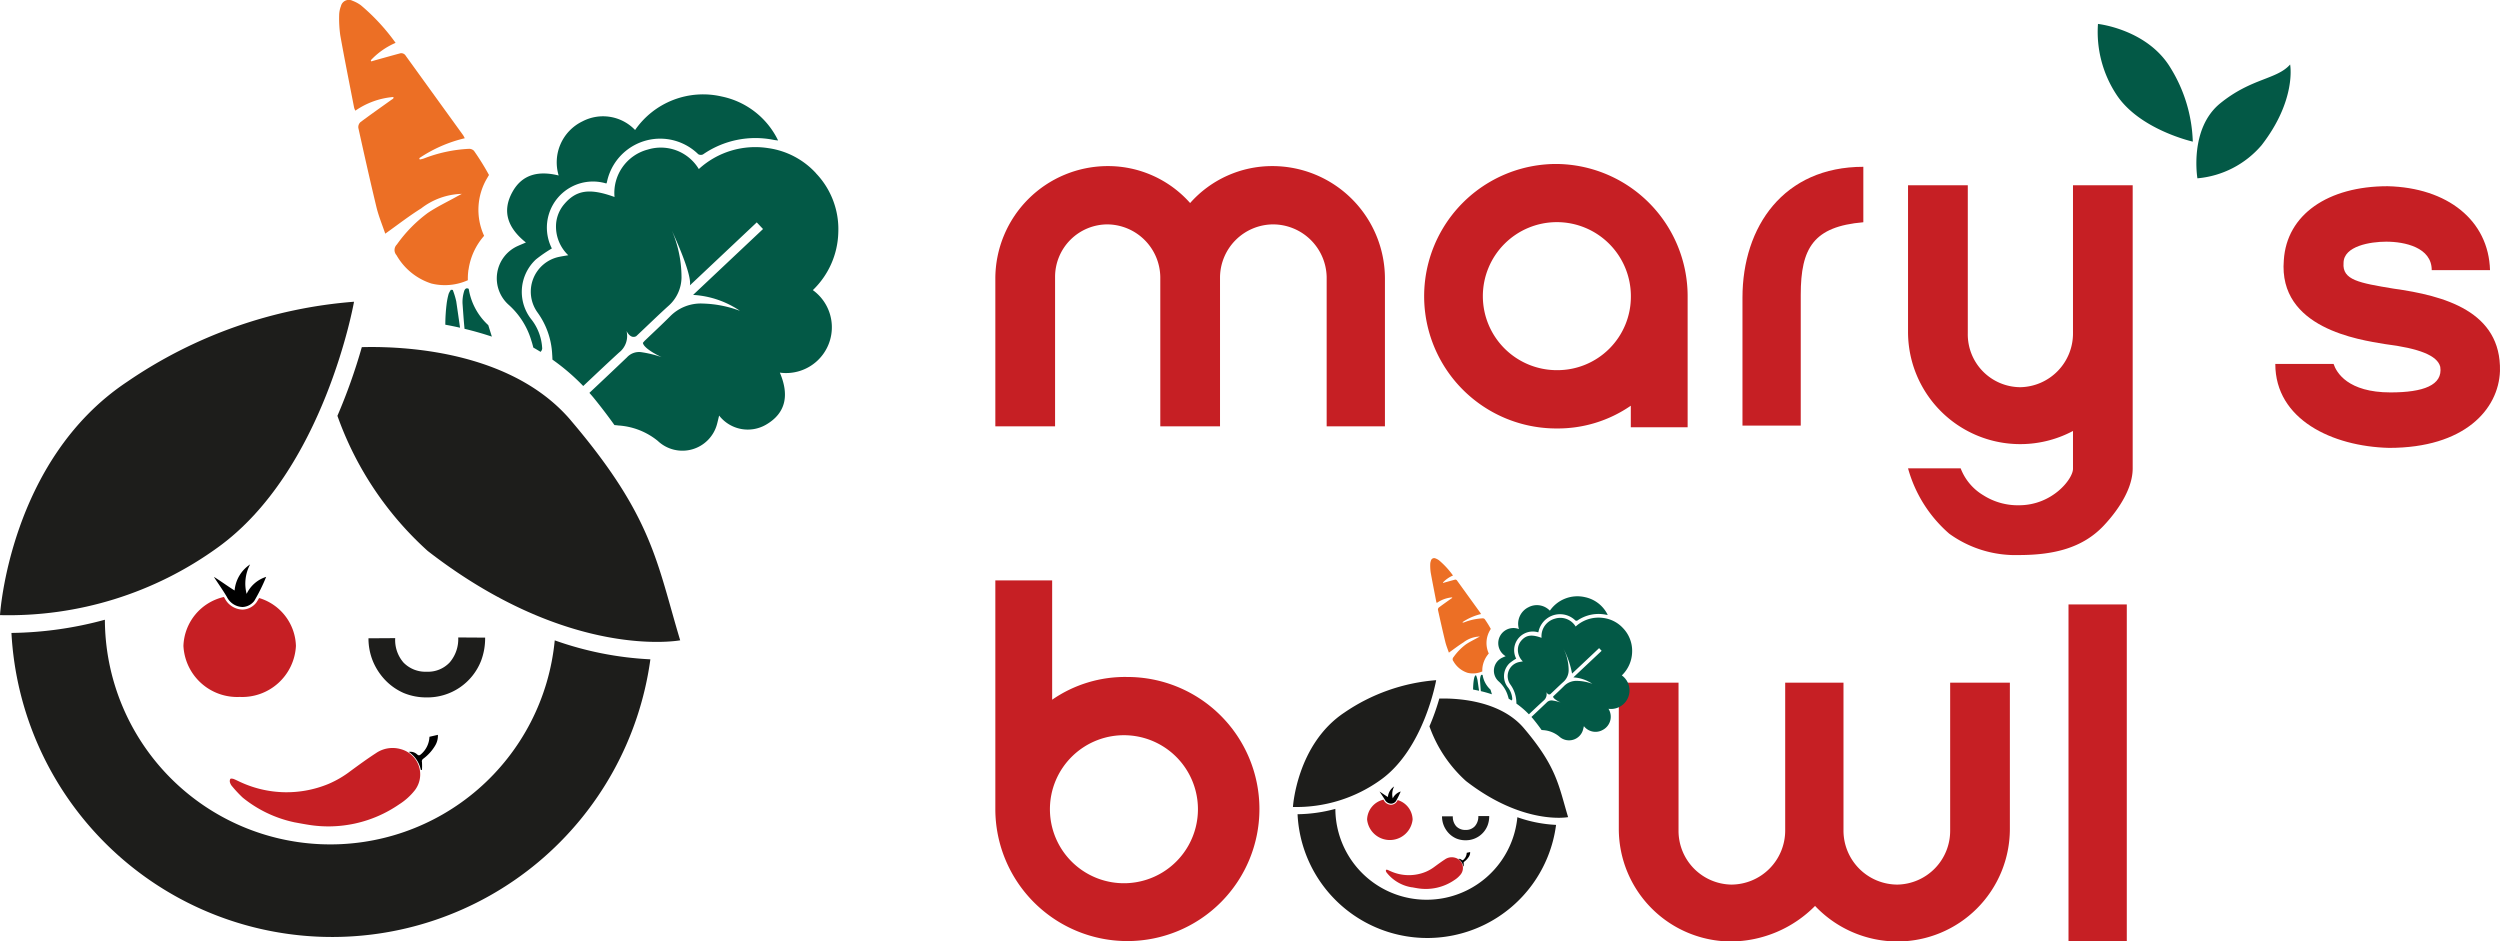 <svg xmlns="http://www.w3.org/2000/svg" id="Layer_1-2" width="179.03" height="67.421" viewBox="0 0 179.03 67.421"><path id="Path_133" data-name="Path 133" d="M146.954,17.21c-3.564.307-4.481,1.835-4.481,5.194v9.369H138.3V22.608c0-5.092,2.953-9.369,8.655-9.369V17.21Z" transform="translate(-13.518 -1.294)" fill="#c61f24"></path><path id="Path_134" data-name="Path 134" d="M122.486,13.014a9.47,9.47,0,0,0,.04,18.941,9.2,9.2,0,0,0,5.308-1.629v1.545h4.07V22.484A9.472,9.472,0,0,0,122.486,13.014Zm.053,14.766a5.3,5.3,0,1,1,5.3-5.3,5.26,5.26,0,0,1-5.3,5.3Z" transform="translate(-11.049 -1.272)" fill="#c61f24"></path><path id="Path_135" data-name="Path 135" d="M95.09,31.818V21.126a3.826,3.826,0,0,1,3.768-3.768h0a3.848,3.848,0,0,1,3.869,3.768V31.818H106.9V21.228a8.062,8.062,0,0,0-8.045-8.045h0a7.849,7.849,0,0,0-5.906,2.646,7.854,7.854,0,0,0-5.907-2.646h0A8.063,8.063,0,0,0,79,21.228V31.818h4.278V21.126a3.759,3.759,0,0,1,3.768-3.768h0a3.826,3.826,0,0,1,3.767,3.768v.1h0V31.818H95.09Z" transform="translate(-7.722 -1.289)" fill="#c61f24"></path><path id="Path_136" data-name="Path 136" d="M180.591,27.51c0,3.972,4.072,5.907,8.147,6.009,5.4,0,7.84-2.75,7.942-5.5.1-4.277-3.973-5.4-7.638-5.907-2.442-.407-3.666-.61-3.564-1.833,0-1.222,1.936-1.527,3.055-1.527,1.323,0,3.26.407,3.26,2.037h4.174c-.1-3.566-3.055-5.907-7.332-6.009-4.277,0-7.23,2.036-7.434,5.295-.406,4.888,5.4,5.7,7.23,6.008,2.445.305,3.768.815,3.973,1.63.2,1.323-1.224,1.833-3.564,1.833-3.055,0-3.871-1.425-4.075-2.037h-4.175Z" transform="translate(-17.652 -1.445)" fill="#c61f24"></path><path id="Path_137" data-name="Path 137" d="M166.513,1.9s3.533.379,5.2,3.154a10.634,10.634,0,0,1,1.59,5.274s-3.836-.858-5.476-3.381A8.161,8.161,0,0,1,166.513,1.9Z" transform="translate(-16.273 -0.186)" fill="#035946"></path><path id="Path_138" data-name="Path 138" d="M174.4,13.27s-.606-3.558,1.64-5.375,4.038-1.691,5-2.776c0,0,.479,2.524-2.044,5.779A6.824,6.824,0,0,1,174.4,13.27Z" transform="translate(-17.039 -0.5)" fill="#035946"></path><path id="Path_139" data-name="Path 139" d="M164.177,72.11V47.974h4.174V72.11Z" transform="translate(-16.047 -4.689)" fill="#c61f24"></path><path id="Path_140" data-name="Path 140" d="M88.441,52.983a9.163,9.163,0,0,0-5.372,1.628V46.066H79V62.453a9.456,9.456,0,1,0,9.441-9.47Zm-.026,14.766a5.3,5.3,0,1,1,0-10.592,5.3,5.3,0,0,1,0,10.592Z" transform="translate(-7.722 -4.503)" fill="#c61f24"></path><path id="Path_141" data-name="Path 141" d="M144.575,54.182V64.774a3.868,3.868,0,0,0,3.871,3.869h0a3.848,3.848,0,0,0,3.768-3.869V54.182h4.276V64.672a8.061,8.061,0,0,1-8.044,8.045h0a8.133,8.133,0,0,1-5.907-2.546,8.551,8.551,0,0,1-6.009,2.546h0a8.062,8.062,0,0,1-8.045-8.045V54.182h4.277V64.774a3.848,3.848,0,0,0,3.768,3.869h0a3.869,3.869,0,0,0,3.87-3.869h0V54.182h4.174Z" transform="translate(-12.559 -5.296)" fill="#c61f24"></path><path id="Path_142" data-name="Path 142" d="M167.532,14.707h-4.279v.006h0V25.3a3.846,3.846,0,0,1-3.765,3.866,3.781,3.781,0,0,1-3.768-3.869V14.707H151.44V25.2a8.036,8.036,0,0,0,11.813,7.1v2.709c0,.725-1.476,2.612-3.868,2.612a4.6,4.6,0,0,1-2.547-.713,3.834,3.834,0,0,1-1.63-1.934H151.44a9.563,9.563,0,0,0,2.953,4.684,8.088,8.088,0,0,0,4.992,1.528c2.532,0,4.56-.524,6.043-2.08.458-.481,2.1-2.289,2.1-4.125v-9.7c0-.028,0-.056,0-.084V14.707Z" transform="translate(-14.802 -1.438)" fill="#c61f24"></path><path id="Path_143" data-name="Path 143" d="M102.62,63.066s.271-4.49,3.682-6.759a13.46,13.46,0,0,1,6.575-2.321s-.859,4.9-3.953,7.123a10.331,10.331,0,0,1-6.3,1.957Z" transform="translate(-10.03 -5.277)" fill="#1d1d1b"></path><g id="UZmPsB" transform="translate(99.247 61.012)"><path id="Path_144" data-name="Path 144" d="M111.855,70.194a2.858,2.858,0,0,1-1.784-1.033.308.308,0,0,1-.066-.112.138.138,0,0,1,.008-.107c.011-.016.068-.009.1,0,.077.03.149.071.225.1a3.178,3.178,0,0,0,2.518.041,2.946,2.946,0,0,0,.639-.373c.243-.178.487-.356.739-.52a.85.85,0,0,1,.718-.116.756.756,0,0,1,.413,1.184,1.8,1.8,0,0,1-.457.413,3.61,3.61,0,0,1-2.646.59c-.161-.026-.321-.057-.407-.072Z" transform="translate(-109.999 -67.663)" fill="#c61f24"></path><path id="Path_145" data-name="Path 145" d="M116.1,68.64a.825.825,0,0,0-.35-.523.28.28,0,0,1,.242.072c.045.04.072.027.11,0a.7.7,0,0,0,.247-.507l.245-.056a.558.558,0,0,1-.084.319,1.3,1.3,0,0,1-.342.374.09.09,0,0,0-.036.1,1.828,1.828,0,0,1,0,.227l-.03,0Z" transform="translate(-110.561 -67.621)"></path></g><path id="Path_146" data-name="Path 146" d="M120.217,57.565c-1.637-1.924-4.574-2.159-6.056-2.121a16.435,16.435,0,0,1-.707,1.99,9.592,9.592,0,0,0,2.615,3.915c4.121,3.194,7.315,2.587,7.315,2.587-.68-2.261-.8-3.583-3.168-6.371Z" transform="translate(-11.089 -5.419)" fill="#1d1d1b"></path><path id="Path_147" data-name="Path 147" d="M110.7,63.5c-.025.044-.051.086-.079.128a.528.528,0,0,1-.4.208.6.6,0,0,1-.52-.329l-.022-.038a1.507,1.507,0,0,0-1.172,1.419,1.638,1.638,0,0,0,3.259,0A1.494,1.494,0,0,0,110.7,63.5Z" transform="translate(-10.606 -6.203)" fill="#c61f24"></path><path id="Path_148" data-name="Path 148" d="M109.492,62.784c.177.108.411.28.6.393a1.011,1.011,0,0,1,.449-.756,1.189,1.189,0,0,0-.1.854.94.94,0,0,1,.567-.494,5.236,5.236,0,0,1-.346.7.452.452,0,0,1-.337.174.523.523,0,0,1-.455-.291c-.115-.2-.377-.57-.374-.58Z" transform="translate(-10.702 -6.101)"></path><path id="Path_149" data-name="Path 149" d="M117.259,52.111a1.877,1.877,0,0,1,.451-.982,1.8,1.8,0,0,1,.1-1.688c.014-.025.029-.05.044-.074a7.357,7.357,0,0,0-.435-.7.2.2,0,0,0-.144-.057,4.154,4.154,0,0,0-1.31.281c-.037.013-.077.02-.116.029l-.015-.041a4.028,4.028,0,0,1,1.318-.576.8.8,0,0,0-.047-.088q-.831-1.149-1.661-2.3a.149.149,0,0,0-.178-.069c-.233.063-.465.128-.7.193l-.124.037-.014-.033a2.133,2.133,0,0,1,.719-.5,5.939,5.939,0,0,0-1-1.088.992.992,0,0,0-.242-.131.235.235,0,0,0-.337.155.765.765,0,0,0-.051.257,3.494,3.494,0,0,0,.033.591c.126.7.266,1.4.4,2.1a.4.4,0,0,0,.036.081,2.256,2.256,0,0,1,1.105-.4c-.006.031-.005.043-.01.047-.02.016-.043.029-.065.044-.3.212-.595.42-.886.639a.2.2,0,0,0-.06.164c.17.768.342,1.537.528,2.3.064.262.169.514.254.765.359-.255.689-.512,1.042-.733a2.005,2.005,0,0,1,1.177-.421c-.058.031-.1.054-.146.078-.283.158-.579.3-.846.479a4.019,4.019,0,0,0-.889.911.223.223,0,0,0-.01.308,1.8,1.8,0,0,0,1.01.822,1.632,1.632,0,0,0,1.056-.1A1.869,1.869,0,0,1,117.259,52.111Z" transform="translate(-11.095 -4.33)" fill="#ec6f25"></path><path id="Path_150" data-name="Path 150" d="M117.135,53.607l-.053,0a.557.557,0,0,0-.066.118,2.023,2.023,0,0,0-.056.271,5.118,5.118,0,0,0-.041.623c.14.026.283.055.427.087q-.054-.381-.11-.762a2.247,2.247,0,0,0-.1-.334Z" transform="translate(-11.428 -5.239)" fill="#035946"></path><path id="Path_151" data-name="Path 151" d="M117.651,53.572c-.061-.036-.113-.009-.137.081a1.049,1.049,0,0,0-.043.337c.018.246.034.493.058.739.262.063.527.137.792.226l-.1-.332a1.813,1.813,0,0,1-.567-1.051Z" transform="translate(-11.482 -5.235)" fill="#035946"></path><path id="Path_152" data-name="Path 152" d="M127.928,49.778a2.311,2.311,0,0,0-1.387-.729,2.419,2.419,0,0,0-2.009.609,1.284,1.284,0,0,0-1.474-.566,1.3,1.3,0,0,0-.968,1.375c-.724-.263-1.113-.2-1.468.221a1,1,0,0,0-.225.561,1.146,1.146,0,0,0,.353.906c-.1.018-.183.03-.26.046a1.029,1.029,0,0,0-.632,1.61,2.248,2.248,0,0,1,.426,1.218c0,.05.006.1.007.15a6.177,6.177,0,0,1,.892.766c.344-.326.689-.65,1.038-.97a.607.607,0,0,0,.216-.625s.108.244.281.152l.114-.107c.273-.258.543-.52.821-.772a1.114,1.114,0,0,0,.377-.815,3.445,3.445,0,0,0-.378-1.579,6.347,6.347,0,0,1,.622,1.8l1.937-1.825.182.193L124.367,53.3a2.693,2.693,0,0,1,1.358.461,3.312,3.312,0,0,0-1.073-.211,1.246,1.246,0,0,0-.952.37c-.238.239-.487.468-.73.7-.016.015-.029.033-.056.064.029.18.542.414.542.414a3.147,3.147,0,0,0-.592-.144.474.474,0,0,0-.412.151q-.542.516-1.087,1.028c.054.061.107.123.159.187.205.253.393.5.566.746l.117.012a2.008,2.008,0,0,1,1.138.446,1.038,1.038,0,0,0,1.718-.489c.019-.072.036-.145.06-.243a1.051,1.051,0,0,0,1.354.267,1.067,1.067,0,0,0,.405-1.51,1.327,1.327,0,0,0,.956-2.391,2.4,2.4,0,0,0,.738-1.67A2.34,2.34,0,0,0,127.928,49.778Z" transform="translate(-11.696 -4.791)" fill="#035946"></path><path id="Path_153" data-name="Path 153" d="M119.887,54.686a1.479,1.479,0,0,0-.3-.819,1.285,1.285,0,0,1,.115-1.756,3.928,3.928,0,0,1,.464-.32,1.334,1.334,0,0,1,1.578-1.882.179.179,0,0,0,.017-.037,1.575,1.575,0,0,1,2.646-.812.146.146,0,0,0,.138.006,2.67,2.67,0,0,1,2.054-.419c.035.006.07.009.123.016a2.339,2.339,0,0,0-1.635-1.275,2.4,2.4,0,0,0-2.509.97,1.284,1.284,0,0,0-1.524-.251,1.319,1.319,0,0,0-.691,1.569,1.084,1.084,0,0,0-.95,1.941c-.091.039-.161.068-.229.1a1.026,1.026,0,0,0-.269,1.707,2.236,2.236,0,0,1,.659,1.044c.021.063.038.127.055.195q.106.06.209.124a.154.154,0,0,0,.048-.1Z" transform="translate(-11.589 -4.626)" fill="#035946"></path><path id="Path_154" data-name="Path 154" d="M117.833,64.772a1.839,1.839,0,0,1-.119.675,1.668,1.668,0,0,1-1.579,1.057,1.708,1.708,0,0,1-.665-.129,1.673,1.673,0,0,1-.546-.387,1.787,1.787,0,0,1-.352-.556,1.745,1.745,0,0,1-.119-.64l.774,0a1,1,0,0,0,.243.71.886.886,0,0,0,.67.263.861.861,0,0,0,.665-.268,1.036,1.036,0,0,0,.248-.725l.779,0Z" transform="translate(-11.187 -6.331)" fill="#1d1d1b"></path><path id="Path_155" data-name="Path 155" d="M118.728,64.8a6.532,6.532,0,0,1-13.034-.6,10.739,10.739,0,0,1-2.707.383,9.3,9.3,0,0,0,18.512.764,9.659,9.659,0,0,1-2.771-.549Z" transform="translate(-10.066 -6.275)" fill="#1d1d1b"></path><path id="Path_156" data-name="Path 156" d="M0,46.391s.669-11.1,9.1-16.706a33.27,33.27,0,0,1,16.252-5.736s-2.123,12.113-9.771,17.607A25.535,25.535,0,0,1,0,46.391Z" transform="translate(0 -2.341)" fill="#1d1d1b"></path><g id="UZmPsB-2" transform="translate(16.456 52.622)"><path id="Path_157" data-name="Path 157" d="M22.828,64.682a8.752,8.752,0,0,1-3.659-1.755,8.819,8.819,0,0,1-.751-.8.761.761,0,0,1-.162-.278.342.342,0,0,1,.02-.264c.028-.038.169-.023.244.006.19.074.369.175.557.254a7.856,7.856,0,0,0,6.223.1,7.281,7.281,0,0,0,1.58-.922c.6-.44,1.2-.879,1.827-1.285a2.1,2.1,0,0,1,1.775-.286A1.869,1.869,0,0,1,31.5,62.383a4.45,4.45,0,0,1-1.13,1.021,8.923,8.923,0,0,1-6.539,1.458c-.4-.065-.792-.141-1.006-.179Z" transform="translate(-18.239 -58.426)" fill="#c61f24"></path><path id="Path_158" data-name="Path 158" d="M33.309,60.841a2.04,2.04,0,0,0-.865-1.293.692.692,0,0,1,.6.179c.112.1.178.068.272-.011a1.727,1.727,0,0,0,.609-1.253l.605-.139a1.379,1.379,0,0,1-.207.788,3.211,3.211,0,0,1-.845.926.224.224,0,0,0-.089.241,4.514,4.514,0,0,1,0,.56l-.075,0Z" transform="translate(-19.627 -58.323)"></path></g><path id="Path_159" data-name="Path 159" d="M43.494,32.794c-4.045-4.756-11.306-5.337-14.967-5.242a40.621,40.621,0,0,1-1.747,4.918,23.709,23.709,0,0,0,6.465,9.676c10.185,7.9,18.081,6.4,18.081,6.4-1.68-5.588-1.968-8.855-7.83-15.747Z" transform="translate(-2.617 -2.692)" fill="#1d1d1b"></path><path id="Path_160" data-name="Path 160" d="M19.979,47.456c-.061.108-.125.214-.194.317a1.3,1.3,0,0,1-.986.513,1.471,1.471,0,0,1-1.285-.813l-.055-.093a3.724,3.724,0,0,0-2.9,3.506,3.855,3.855,0,0,0,4.028,3.654,3.855,3.855,0,0,0,4.028-3.654,3.692,3.692,0,0,0-2.64-3.431Z" transform="translate(-1.423 -4.631)" fill="#c61f24"></path><path id="Path_161" data-name="Path 161" d="M16.987,45.694c.437.267,1.017.693,1.473.972a2.5,2.5,0,0,1,1.11-1.868,2.938,2.938,0,0,0-.249,2.111,2.322,2.322,0,0,1,1.4-1.22,12.944,12.944,0,0,1-.856,1.728,1.117,1.117,0,0,1-.832.431,1.292,1.292,0,0,1-1.124-.72c-.285-.494-.933-1.409-.924-1.434Z" transform="translate(-1.66 -4.379)"></path><path id="Path_162" data-name="Path 162" d="M36.184,19.315A4.639,4.639,0,0,1,37.3,16.888a4.445,4.445,0,0,1,.24-4.172c.035-.063.072-.124.109-.184A18.178,18.178,0,0,0,36.573,10.8a.483.483,0,0,0-.356-.142,10.266,10.266,0,0,0-3.239.694c-.092.032-.19.049-.286.073l-.036-.1A9.954,9.954,0,0,1,35.913,9.9a1.985,1.985,0,0,0-.117-.219Q33.743,6.843,31.69,4a.368.368,0,0,0-.44-.17c-.576.155-1.15.317-1.724.477-.1.029-.205.061-.308.091l-.035-.081a5.273,5.273,0,0,1,1.777-1.248A14.678,14.678,0,0,0,28.479.381a2.452,2.452,0,0,0-.6-.324.581.581,0,0,0-.833.383,1.891,1.891,0,0,0-.127.635A8.634,8.634,0,0,0,27,2.537c.311,1.733.657,3.459.993,5.188a1,1,0,0,0,.088.2,5.576,5.576,0,0,1,2.732-.98c-.015.077-.012.107-.025.117-.051.04-.107.072-.16.109C29.9,7.694,29.16,8.21,28.44,8.75a.487.487,0,0,0-.148.406c.421,1.9.845,3.8,1.3,5.688.158.648.419,1.271.627,1.89.888-.63,1.7-1.265,2.575-1.811a4.957,4.957,0,0,1,2.91-1.04c-.144.077-.254.133-.362.193-.7.391-1.432.735-2.092,1.184a9.933,9.933,0,0,0-2.2,2.252.55.55,0,0,0-.025.761,4.437,4.437,0,0,0,2.5,2.031,4.033,4.033,0,0,0,2.61-.237,4.619,4.619,0,0,1,.043-.753Z" transform="translate(-2.631 0)" fill="#ec6f25"></path><path id="Path_163" data-name="Path 163" d="M35.876,23.01,35.745,23a1.376,1.376,0,0,0-.162.292,5,5,0,0,0-.138.67,12.643,12.643,0,0,0-.1,1.539c.347.063.7.135,1.055.215q-.134-.943-.272-1.885a5.555,5.555,0,0,0-.251-.825Z" transform="translate(-3.455 -2.248)" fill="#035946"></path><path id="Path_164" data-name="Path 164" d="M37.154,22.924c-.151-.09-.279-.023-.338.2a2.594,2.594,0,0,0-.106.834c.044.608.084,1.219.144,1.826.646.155,1.3.339,1.957.559q-.129-.41-.256-.82a4.48,4.48,0,0,1-1.4-2.6Z" transform="translate(-3.588 -2.237)" fill="#035946"></path><path id="Path_165" data-name="Path 165" d="M62.554,13.548a5.713,5.713,0,0,0-3.427-1.8,5.98,5.98,0,0,0-4.966,1.5,3.175,3.175,0,0,0-3.644-1.4,3.213,3.213,0,0,0-2.393,3.4c-1.79-.651-2.751-.507-3.629.546a2.468,2.468,0,0,0-.556,1.386,2.834,2.834,0,0,0,.873,2.239c-.259.045-.453.074-.644.114a2.545,2.545,0,0,0-1.562,3.979,5.556,5.556,0,0,1,1.054,3.01c.01.124.015.248.018.371a15.266,15.266,0,0,1,2.205,1.892c.851-.8,1.7-1.607,2.567-2.4a1.5,1.5,0,0,0,.534-1.544s.267.6.693.376l.282-.266c.676-.637,1.341-1.285,2.03-1.907a2.754,2.754,0,0,0,.932-2.015,8.514,8.514,0,0,0-.935-3.9s1.713,3.53,1.537,4.447l4.787-4.51.449.476-5.008,4.718a6.657,6.657,0,0,1,3.355,1.14,8.184,8.184,0,0,0-2.651-.521A3.08,3.08,0,0,0,52.1,23.8c-.589.59-1.2,1.156-1.805,1.734-.039.037-.072.081-.14.159.071.446,1.339,1.024,1.339,1.024a7.776,7.776,0,0,0-1.463-.357,1.17,1.17,0,0,0-1.018.374q-1.339,1.276-2.688,2.541c.133.151.265.3.393.463.507.627.971,1.241,1.4,1.843.1.008.192.018.288.03a4.964,4.964,0,0,1,2.812,1.1A2.566,2.566,0,0,0,55.468,31.5c.047-.178.088-.359.147-.6a2.6,2.6,0,0,0,3.348.659c1.5-.866,1.651-2.206,1-3.733a3.279,3.279,0,0,0,2.363-5.909,5.932,5.932,0,0,0,1.823-4.128,5.784,5.784,0,0,0-1.6-4.24Z" transform="translate(-4.117 -1.141)" fill="#035946"></path><path id="Path_166" data-name="Path 166" d="M42.68,25.678a3.657,3.657,0,0,0-.736-2.023,3.176,3.176,0,0,1,.283-4.34,9.709,9.709,0,0,1,1.146-.79,3.3,3.3,0,0,1,3.9-4.651.442.442,0,0,0,.042-.092,3.893,3.893,0,0,1,6.54-2.007.361.361,0,0,0,.342.015,6.6,6.6,0,0,1,5.078-1.036c.086.016.174.022.3.039a5.781,5.781,0,0,0-4.042-3.15,5.92,5.92,0,0,0-6.2,2.4,3.174,3.174,0,0,0-3.767-.62A3.259,3.259,0,0,0,43.86,13.3c-1.378-.34-2.579-.127-3.3,1.16-.809,1.44-.3,2.639.954,3.638-.226.1-.4.168-.567.244a2.537,2.537,0,0,0-.666,4.22,5.527,5.527,0,0,1,1.628,2.58c.052.155.094.313.136.481q.261.148.518.307a.38.38,0,0,0,.119-.25Z" transform="translate(-3.853 -0.733)" fill="#035946"></path><path id="Path_167" data-name="Path 167" d="M37.6,50.606a4.545,4.545,0,0,1-.294,1.669,4.123,4.123,0,0,1-3.9,2.613,4.222,4.222,0,0,1-1.644-.319,4.135,4.135,0,0,1-1.35-.957,4.418,4.418,0,0,1-.871-1.374,4.314,4.314,0,0,1-.295-1.583l1.914-.012a2.458,2.458,0,0,0,.6,1.755,2.189,2.189,0,0,0,1.656.65,2.127,2.127,0,0,0,1.644-.663,2.559,2.559,0,0,0,.613-1.791l1.926.012Z" transform="translate(-2.859 -4.945)" fill="#1d1d1b"></path><path id="Path_168" data-name="Path 168" d="M39.815,50.666A16.144,16.144,0,0,1,7.6,49.189a26.544,26.544,0,0,1-6.691.945,23,23,0,0,0,45.755,1.89,23.876,23.876,0,0,1-6.849-1.358Z" transform="translate(-0.089 -4.808)" fill="#1d1d1b"></path></svg>